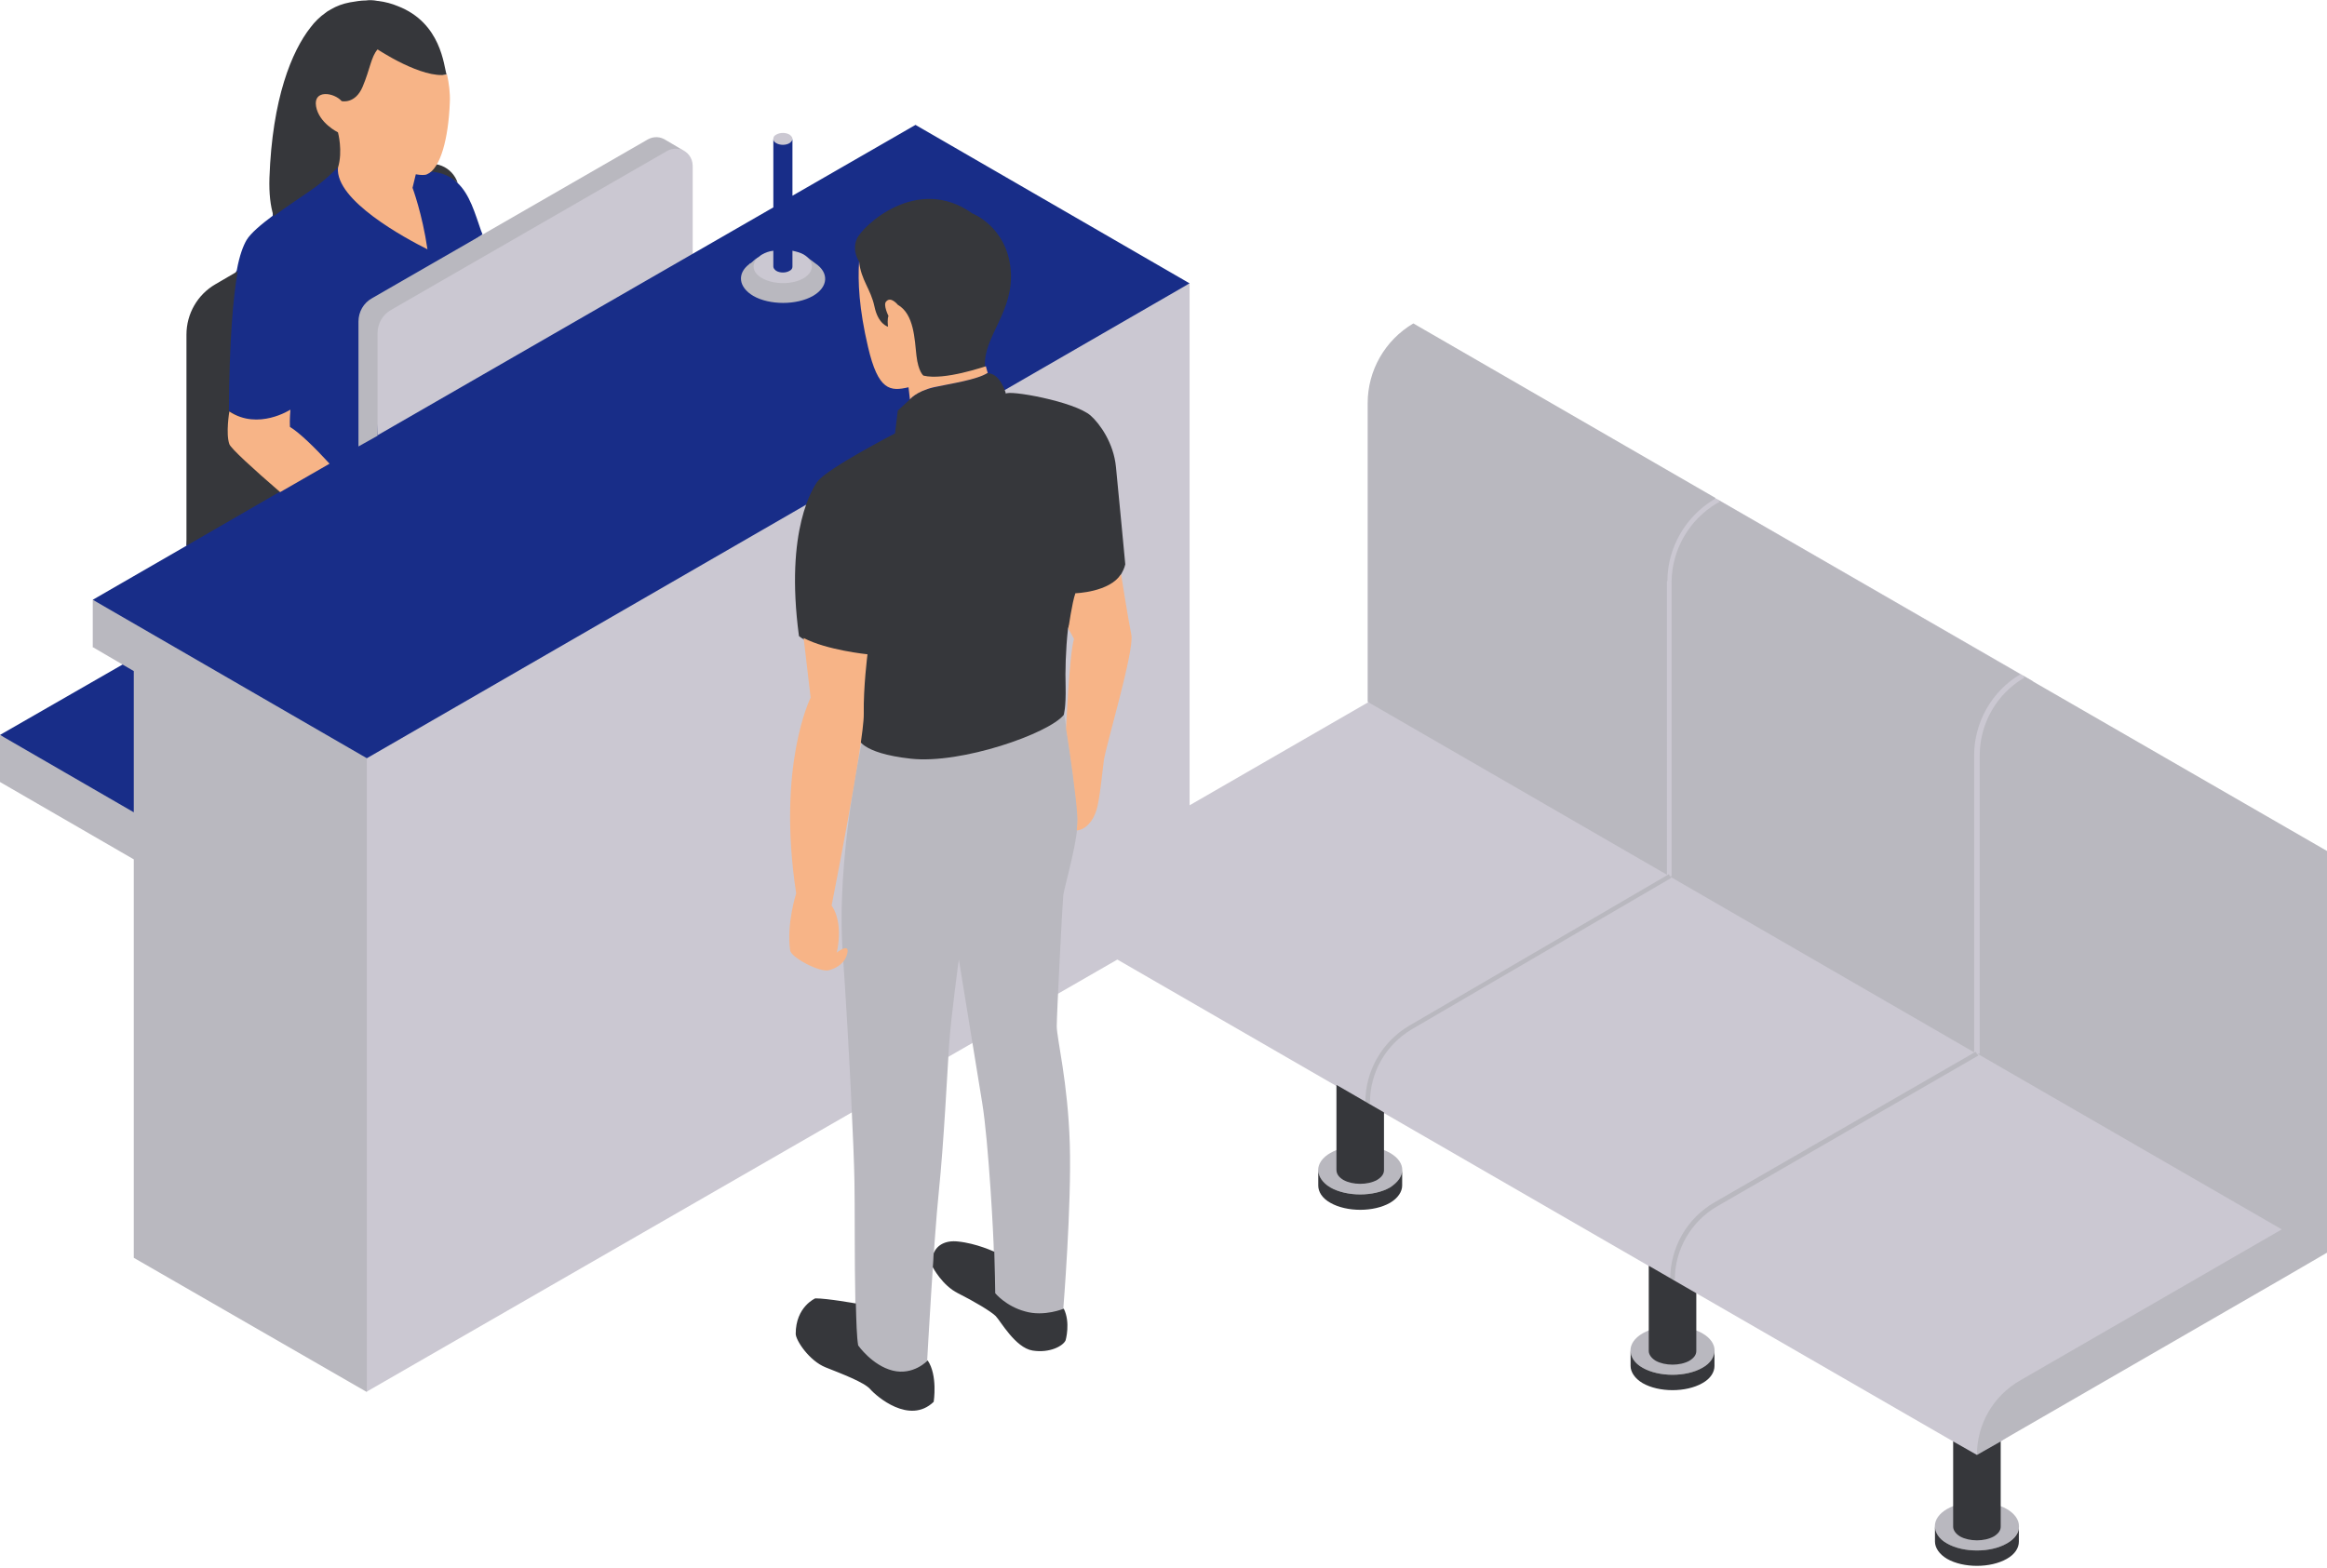<?xml version="1.0" encoding="UTF-8"?><svg xmlns="http://www.w3.org/2000/svg" xmlns:xlink="http://www.w3.org/1999/xlink" height="336.5" preserveAspectRatio="xMidYMid meet" version="1.0" viewBox="0.0 0.0 499.2 336.5" width="499.2" zoomAndPan="magnify"><g id="change1_1"><path d="M421.5,321l-2.5-11.7l-55.1-31.8l-5.4,5.5l-4.7-11.3l-56.8-32.8l-7,3.9l-3.2-9.7l-47.1-27.2L78.7,298.6 l-45.4-90.2l10.2-35.7l35.2-60.9V89V68.7c0-2.1,2.7-3.9,4.5-4.9l57.3-33.1c0.9-0.5,4.6,1,5.4,1.3c1.5,0.4,2.7,1.8,2.7,3.6v56.1 l106.6-30.8v6.3v3.7v101.9l38.3-22.1v0l0,0l19.8-35.8l31.3-7.6l23.6-0.3l67.8,39.1c0,0,33.3,44.4,53.5,55.9l5.4,63.3l-65.7,44 L421.5,321z M166.5,32.4c0.8,0.5,2.1,0.5,2.9,0c0.4-0.2,0.6-2.3,0.6-2.6c0-0.3-0.2-0.6-0.6-0.9c-0.8-0.5-2.1-0.5-2.9,0 c-0.4,0.2-0.6,0.5-0.6,0.9C165.9,30.1,166.1,32.1,166.5,32.4z M157.1,55.9c-0.4,0.5-0.8,1-0.9,1.6c-0.3,1.2,0.5,2.5,1.4,3.4 c3.3,3.4,8.2,4.8,13,4.5c3-0.2,6.2-1.2,7.6-3.8c1.7-3.1-0.1-7.3-3-9.2c-2.8-1.8-6.7-2.1-10-1.9C161.8,50.7,159.1,53.6,157.1,55.9z" fill="#CBC8D2"/></g><g id="change2_1"><path d="M255.2,60.8l-58.8-34L170,42V29.8c0,0.3-0.2,0.6-0.6,0.9c-0.8,0.5-2.1,0.5-2.9,0c-0.4-0.2-0.6-0.5-0.6-0.9 v14.7L81,93.4l-1.3-24.1c0-2.1,1.2-3.3,3-4.3l20.8-14.7c-0.1-0.3-0.2-0.6-0.3-0.8c-1.3-3.7-2.4-7.8-5.1-10.3 c-1.5-1.4-2.5-3.3-5.3-3.4c-1.1-0.1-2.1,0-4.4,0.8c-0.7,0-1.5-0.1-2.3-0.1c-2.8-9-15.8-9.7-15.8-9.7s-3.3,4.7-6.6,6.8 c-1.7,1.2-5,5.2-5.2,12.7c-2.4,1.8-4.7,3.7-5.6,5.2c-0.7,1.2-1.5,3.2-2.1,6.5C45,68.1,40,117.1,40,117.1l-20.1,11.6l12.3,10.5 L0,157.7l42.4,35c0,0,13.6-12.5,29.3-17.6l7-12.4L255.2,60.8z M163.5,54.6c0.7-0.4,1.5-0.7,2.4-0.8v3.4c0,0.3,0.2,0.6,0.6,0.9 c0.8,0.5,2.1,0.5,2.9,0c0.4-0.2,0.6-0.5,0.6-0.9v-3.4c0.9,0.2,1.7,0.4,2.4,0.8c2.4,1.4,3.7,4.9,1.3,6.3c-2.4,1.4-7.9,1.3-10.4-0.1 c-2.1-1.2-3.7-3.6-0.8-5.5C162.9,55.1,163.1,54.8,163.5,54.6z" fill="#182D88"/></g><g id="change3_1"><path d="M368.3,108l0.6-0.3l-0.3-0.4l64.8,37.4c-6.1,3.6-9.9,10.3-9.9,17.4v63.7l-65.4-37.8h0.5v-63.3 C358.7,117.9,362.4,111.5,368.3,108z M139,29.9L79.8,64c-1.8,1-2.9,2.9-2.9,5v26.8l4.1-2.3v-22c0-2.1,1.1-4,2.9-5l59.2-34.1 c1.2-0.7,2.6-0.6,3.7,0l-3.9-2.3C141.7,29.3,140.3,29.2,139,29.9z M146.8,32.3C146.8,32.3,146.8,32.3,146.8,32.3L146.8,32.3 C146.8,32.3,146.8,32.3,146.8,32.3z M19.8,138.8l6.5,3.8l2.4,1.4v30.3L0,157.7v10.1l28.7,16.6v85.5l50,28.8V172.8v-4.6v-5.5 l-58.8-34V138.8z M174.9,56.5L174.9,56.5l-1.6-1.2l0,0c1.4,1.4,1.1,3.2-0.9,4.4c-2.4,1.4-6.4,1.4-8.9,0c-2.1-1.2-2.4-3-0.9-4.4 c0,0,0,0,0,0l-1.6,1.2c0,0,0,0-0.1,0l-0.2,0.2l0,0c-2.6,2-2.3,4.9,0.9,6.8c3.5,2,9.3,2,12.8,0C177.7,61.6,177.9,58.5,174.9,56.5z M357.7,124.7c0-7.2,3.9-13.9,10.1-17.6l0.3-0.2l-64.9-37.5v0c-6.1,3.6-9.8,10.1-9.8,17.1l0,64.1l64.2,37.1V124.7z M298.2,247.4 c-3.5-2-9.3-2-12.8,0s-3.5,5.4,0,7.4c3.5,2,9.3,2,12.8,0C301.7,252.7,301.7,249.4,298.2,247.4z M367.8,258 c-5.9,3.4-9.5,9.7-9.5,16.5h1c0-6.4,3.5-12.4,9-15.6l56.1-32.4l-0.3-0.4l-0.3-0.4L367.8,258z M430.5,323.8c-3.5-2-9.3-2-12.8,0 c-3.5,2-3.5,5.4,0,7.4s9.3,2,12.8,0S434,325.8,430.5,323.8z M231.2,174.8c-0.3-5-2.9-21.6-2.9-21.6l-43.4,6.1c0,0-5.6,24.9-4.1,45.3 c1.4,20.4,2.4,42.3,2.5,48.9c0.1,4.6,0,17.2,0.2,26.2c-5.4,3.8-4.7,9.3-4.4,11c0,0,8.5,5.9,12.9,7s6.9-5.7,6.9-5.7 s1.4-25.6,2.5-36.3c1.1-10.7,1.8-25.4,2.2-31.4c0.4-6.1,2.1-18.4,2.1-18.4s3.6,22.2,5,30.7s2.5,29.6,2.5,32s-4.5,7.3-4.5,7.3 s7.7,7.8,11.7,9c6.7,3.2,7.7-4,7.7-4s1.8-22.2,1.4-35.4c-0.4-13.3-2.8-22.7-2.8-25.3c0-2.5,1.2-26,1.4-28.1 C228.4,189.9,231.5,179.9,231.2,174.8z M499.2,182.6L499.2,182.6v86.2l-9.8,5.7l-65.3,37.7c0-6.6,3.5-12.7,9.3-16l56.1-32.4 l-65.3-37.7h0.5v-64c0-6.9,3.7-13.3,9.6-16.7L434,145L499.2,182.6z M365.2,286.1c-3.5-2-9.3-2-12.8,0c-3.5,2-3.5,5.4,0,7.4 s9.3,2,12.8,0S368.7,288.1,365.2,286.1z M358,187.6l-55.7,32.5c-5.8,3.4-9.4,9.7-9.4,16.4v0.2h1v-0.2c0-6.4,3.4-12.3,8.9-15.6 l55.7-32.5L358,187.6z" fill="#B9B8BF"/></g><g id="change4_1"><path d="M300.8,251.1v3.3c0,1.3-0.9,2.7-2.6,3.7c-3.5,2-9.3,2-12.8,0c-1.8-1-2.6-2.4-2.6-3.7v-3.3h0 c0,1.3,0.9,2.7,2.6,3.7c3.5,2,9.3,2,12.8,0C299.9,253.7,300.8,252.4,300.8,251.1z M95.8,16c-0.6-1.8-1.1-11.1-10.5-14.7 c-1.2-0.5-2.6-0.9-4.2-1.1c0,0,0,0-0.1,0C80,0,79.2,0,78.5,0.1c-1.1,0-2.2,0.2-3.4,0.4C73.5,0.8,72.2,1.3,71,2l0,0 c-0.2,0.1-0.3,0.2-0.5,0.3c-0.1,0-0.1,0.1-0.2,0.1c-0.1,0.1-0.3,0.2-0.4,0.3c-1.3,0.9-2.4,2-3.3,3.2c-4,5.1-8.2,15.2-8.8,32.3 c-0.1,3.3,0.2,6,0.9,8.2c2.8-2.1,5.9-4.1,7.6-5.3c3.3-2.2,6.1-5.1,6.1-5.1s7.1,0.2,13.9,0.5c2-7.2,4.1-15.7,5.1-19.6L95.8,16z M49.1,88.2C49.2,73,50,63.8,51,58.2L46.2,61c-3.8,2.2-6.2,6.3-6.2,10.8v45.3c0,0,13.7-7.9,23-13.3c0.1-1.1,0.1-2,0.1-2.6 C63.2,95.3,49.1,88.2,49.1,88.2z M89.7,36l-1.1,0.6c1.2,0.1,2.3,0.1,3.4,0.2c2.8,0.1,4.8,1.1,6.2,2.5C97.1,35.8,93,34,89.7,36z M188.8,75c2.7,3.3,8.3,7.6,8.3,7.6s11.1-1.4,14.2-4c-0.4-6.4,6.4-11.8,5.5-20.9c-0.9-9.1-8.2-11.9-8.2-11.9 c-11.9-8.5-23.7,2.8-24.8,5.5c-1.1,2.6,0.5,4.8,0.5,4.8S186.1,71.7,188.8,75z M234,89.2c-3.5-3.1-17.9-5.6-18.2-4.7 c-0.2-0.8-1.5-4.6-4.1-4.4c-1.3,0.9-5.7,1.9-6.8,2.1c-1.1,0.2-4,0.8-6.2,1.4s-3.6,2.2-3.6,2.2l-2.5,2.3l-0.6,4.9 c0,0-14.5,7.5-16.6,10.3c0,0,0,0.1-0.1,0.1c-0.7,1.1-7,10-3.9,33.1c0,0,3.4,2.7,7.3,3c2.2,9,5.4,18.9,5.4,18.9s0.4,3.2,11.3,4.4 c10.8,1.2,29.6-5.4,32.8-9.4c0,0,0.5-1.5,0.4-6.2c-0.1-2.9,0-7.7,0.5-12.2c0.3-2.8,8.5-7.5,11.3-11.6c0.4-0.7,0.8-1.4,1-2.3 c0,0-1.5-15.9-2-20.9C238.9,95,235.9,90.9,234,89.2z M191.5,294.1c-4.4-1.1-7.4-5.4-7.4-5.4c-0.3-1.7-0.4-5-0.5-9l0,0 c0,0-6.1-1.1-8.7-1.1c0,0-4.2,1.8-4.2,7.6c0,1.4,2.9,5.8,6.4,7.2c3.5,1.4,8.3,3.2,9.6,4.7c1.3,1.5,8.4,7.7,13.6,2.7 c0,0,0.9-5.7-1.3-8.9C199,292,195.9,295.2,191.5,294.1z M219.9,281.4c-4.1-1.1-6.4-3.9-6.4-3.9s-0.1-6.5-0.2-8.9 c0,0-3.8-1.8-7.8-2.2c-2.7-0.3-4.5,0.8-5.2,2.5c-0.1,1-0.1,2-0.2,3c0,0,0,0,0,0c0,0,2,3.9,5.4,5.6c3.4,1.7,7.1,3.9,8.1,4.9 c1,1,4.2,6.8,7.9,7.4c3.7,0.6,6.6-1,7.1-2.2c0,0,1.1-3.8-0.4-6.8C228.3,280.8,224,282.6,219.9,281.4z M288.2,253.2 c2,1.1,5.2,1.1,7.2,0c1-0.6,1.5-1.3,1.5-2.1v-12.4l-10.2-5.9v18.2C286.7,251.9,287.2,252.6,288.2,253.2z M355.2,292 c2,1.1,5.2,1.1,7.2,0c1-0.6,1.5-1.3,1.5-2.1v-12.4l-10.2-5.9v18.3C353.7,290.6,354.2,291.4,355.2,292z M420.5,329.7 c2,1.1,5.2,1.1,7.2,0c1-0.6,1.5-1.3,1.5-2.1v-18.3l-5.1,2.9l-5.1-2.9v18.3C419,328.3,419.5,329.1,420.5,329.7z M365.2,293.5 c-3.5,2-9.3,2-12.8,0c-1.8-1-2.6-2.4-2.6-3.7h0v3.3c0,1.3,0.9,2.7,2.6,3.7c3.5,2,9.3,2,12.8,0c1.8-1,2.6-2.4,2.6-3.7v-3.3 C367.8,291.1,367,292.5,365.2,293.5z M430.5,331.2c-3.5,2-9.3,2-12.8,0c-1.8-1-2.6-2.4-2.6-3.7h0v3.3c0,1.3,0.9,2.7,2.6,3.7 c3.5,2,9.3,2,12.8,0c1.8-1,2.6-2.4,2.6-3.7v-3.3C433.2,328.8,432.3,330.2,430.5,331.2z" fill="#36373B"/></g><g id="change5_1"><path d="M186.1,140.4c0,0-0.9,7-0.8,12.8s-6.9,41.1-6.9,41.1c2.7,3.9,1.1,10.1,1.1,10.1s2.7-2.1,2.3,0 s-2.1,3.3-4,3.8c-1.9,0.5-8.1-2.7-8.3-4.3c-0.8-5.7,1.3-12.2,1.3-12.2c-4.2-27.5,3.1-42,3.1-42l-1.5-12.8 C177.3,139.5,186.1,140.4,186.1,140.4z M198.1,80.6c0,0-1.1-0.8-1.5-4.3c-0.4-3.5-0.5-8.9-4-10.9c0,0-1.5-1.9-2.5-0.7 c-0.7,0.7,0.5,3.1,0.5,3.1s-0.3,0.5-0.1,2.3c0,0-2.1-0.5-2.9-4.3c-0.8-3.8-2.9-5.7-3.3-9.7c-0.3,4.3,0,10.2,1.9,18.3 c2.2,9.5,4.8,9.6,8.7,8.7l0.3,2.6c0,0,1.3-1.7,5.1-2.6c3.7-0.8,9.3-1.6,11.6-3.1c0,0-0.2-0.5-0.4-1.4 C211.3,78.6,202.6,81.7,198.1,80.6z M81,10.6c-1.4,1.6-1.6,4.2-3.2,8c-1.6,3.8-4.5,3.1-4.5,3.1c-1.7-1.9-6.1-2.5-5.5,1.1 s4.7,5.6,4.7,5.6s1.1,4,0,7.6c-0.6,7,14.4,15.1,19.2,17.5c-1.1-7.6-3.2-13.2-3.2-13.2l0.7-2.9c1.1,0.2,2,0.2,2.4,0 c2.9-1.2,4.6-7.7,4.9-15.4c0.1-2.1-0.2-4.2-0.6-6C90.6,17,81,10.6,81,10.6z M62.2,91.6c-0.1-1.3,0.1-3.7,0.1-3.7s-6.9,4.5-13.1,0.4 c0,0-0.8,4.7,0,7c0.3,0.9,5.1,5.3,10.9,10.3l10.6-6.1C67.4,95.9,64.3,92.9,62.2,91.6z M242.7,136.2c-0.7-3.4-2.2-13-2.2-13 c-2.5,3.9-9.8,4.1-9.8,4.1c-0.7,1.9-1.5,7.6-1.5,7.6l1.2,2.2c-1,3.3-1.7,19.2-1.7,19.2c0.8,5,2.2,14.9,2.4,18.7c0.1,0.9,0,2-0.1,3.2 c2-0.2,3.5-2.1,4.2-4.3c0.7-2.2,1.2-7.6,1.6-10.7S243.4,139.6,242.7,136.2z" fill="#F7B487"/></g></svg>